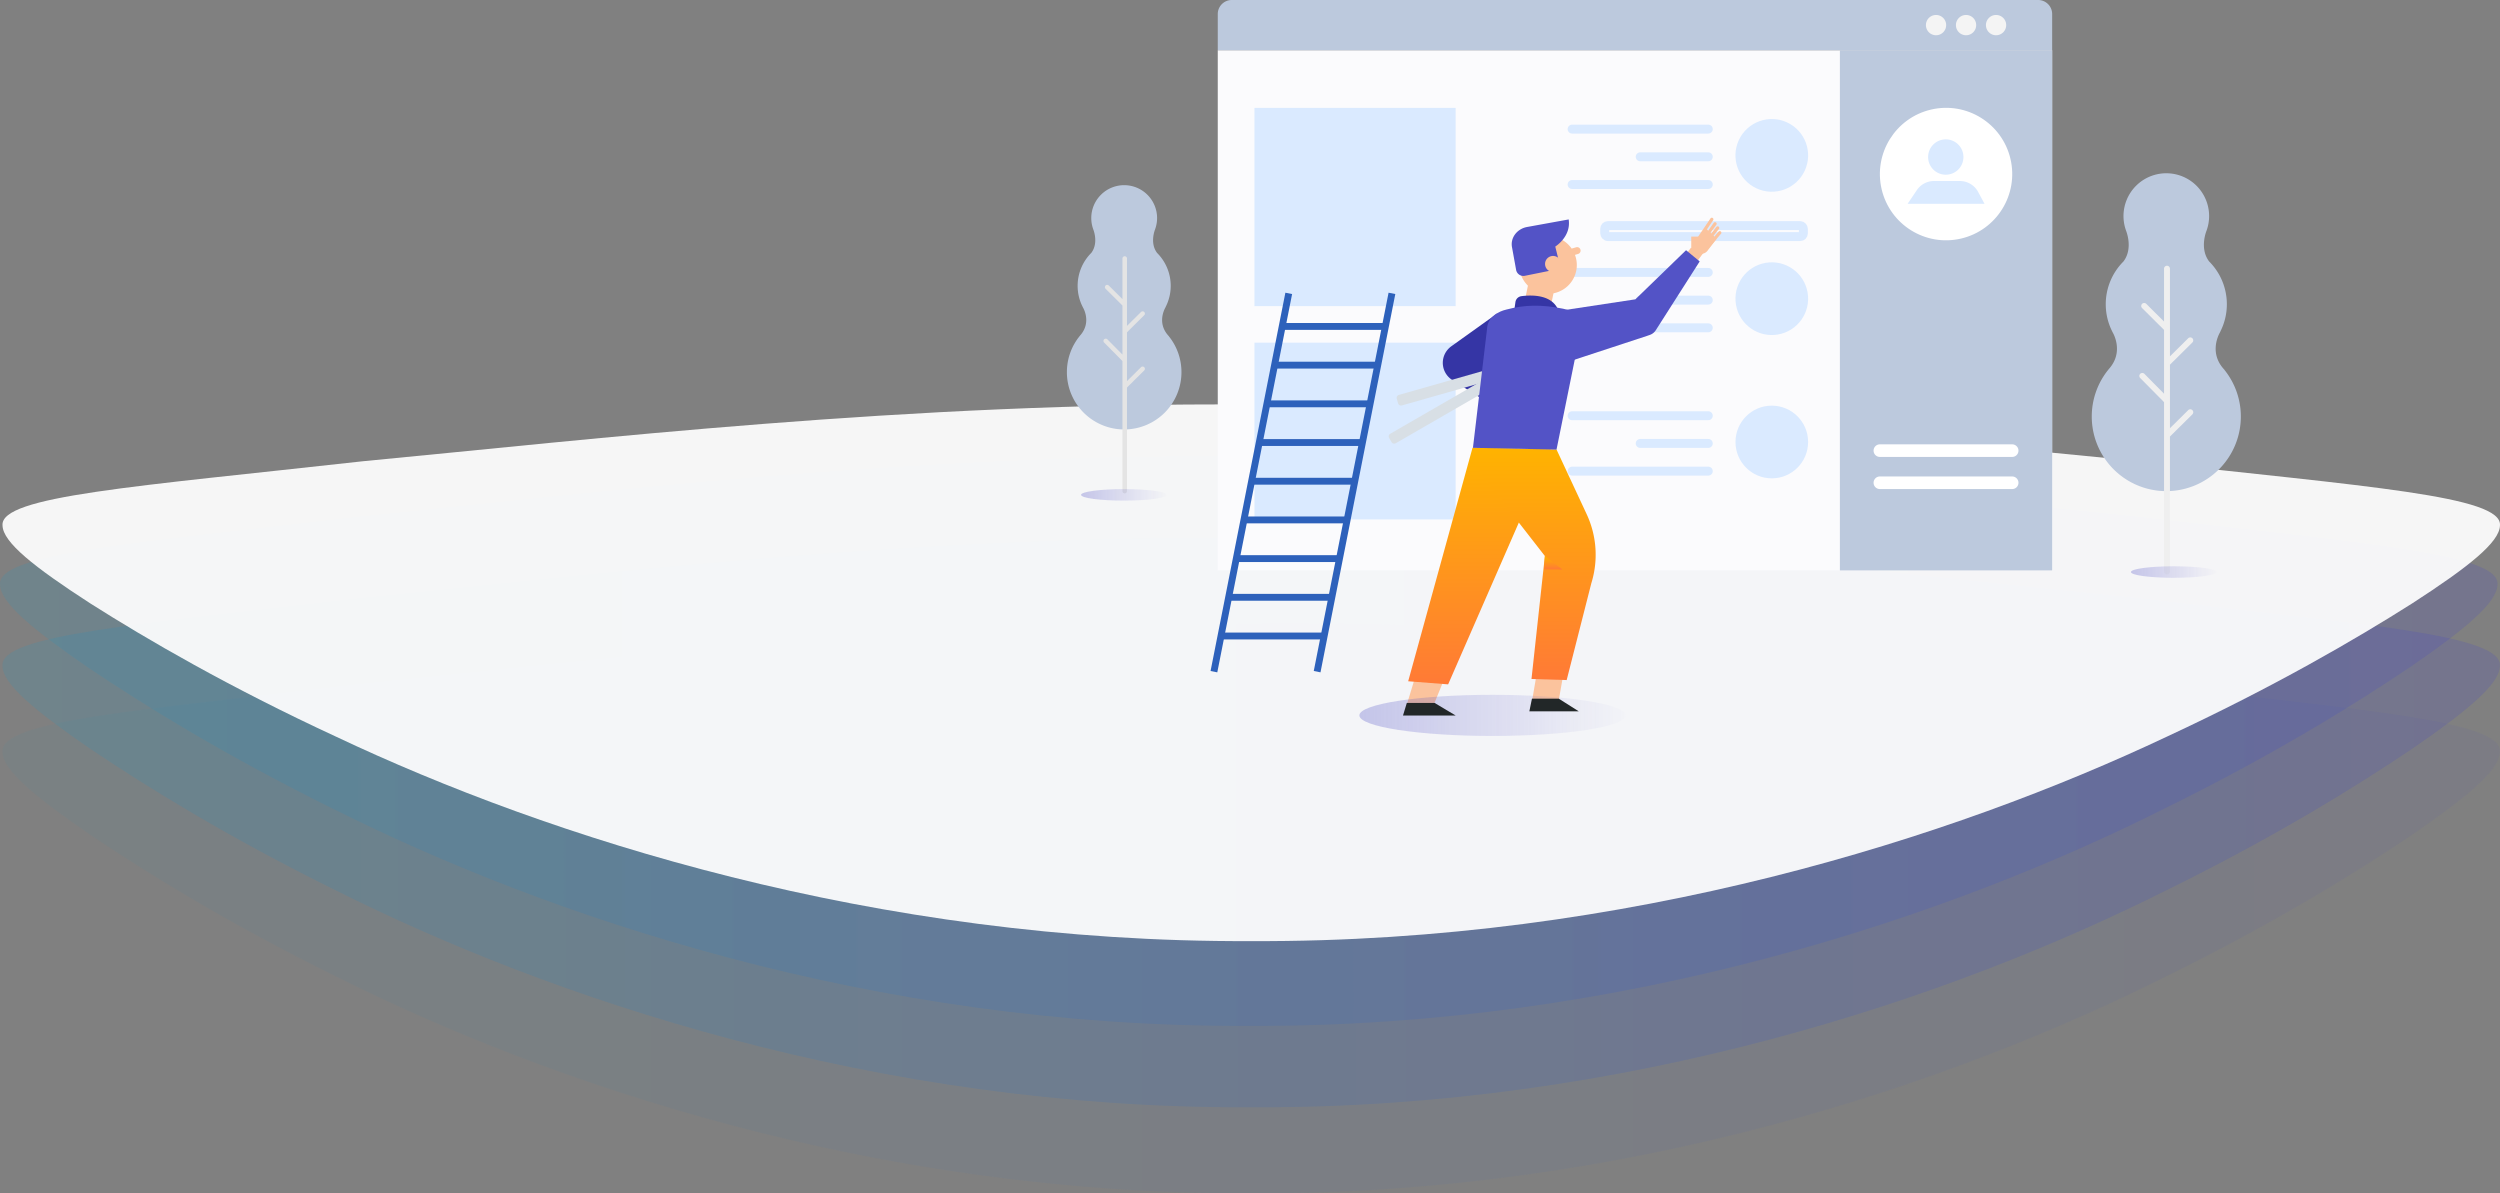 <svg xmlns="http://www.w3.org/2000/svg" xmlns:xlink="http://www.w3.org/1999/xlink" width="1716.873" height="819.494" viewBox="0 0 1716.873 819.494">
  <rect x="0" y="0" width="1716.873" height="819.494" fill="#808080" stroke="none"/>
  <defs>
    <linearGradient id="linear-gradient" x1="-0.25" y1="0.5" x2="1.25" y2="0.5" gradientUnits="objectBoundingBox">
      <stop offset="0" stop-color="#0ab3c4"/>
      <stop offset="1" stop-color="#3d1cde"/>
    </linearGradient>
    <linearGradient id="linear-gradient-4" x1="0.5" x2="0.5" y2="1" gradientUnits="objectBoundingBox">
      <stop offset="0" stop-color="#ff7a36"/>
      <stop offset="1" stop-color="#ffb300"/>
    </linearGradient>
    <linearGradient id="linear-gradient-7" y1="0.5" x2="1" y2="0.5" gradientUnits="objectBoundingBox">
      <stop offset="0" stop-color="#5353c6"/>
      <stop offset="1" stop-color="#5353c6" stop-opacity="0.027"/>
    </linearGradient>
  </defs>
  <g id="Group_257" data-name="Group 257" transform="translate(-8375.107 -3348.543)">
    <g id="Group_256" data-name="Group 256">
      <path id="Ellipse_4_copy_5" data-name="Ellipse 4 copy 5" d="M92.211,1645.023c-259.09,1.219-483.371-76.168-628.543-148.927-73.668-36.353-129.884-71.1-168.75-97.278-38.7-26.581-60.058-44.587-60.261-56.819-1.909-21.51,90.961-28.278,247.42-46.8,155.764-15.718,375.115-43.189,610.134-41.345,235.019-1.844,454.37,25.627,610.134,41.345,156.458,18.522,249.329,25.29,247.42,46.8-.2,12.232-21.558,30.238-60.259,56.821-38.863,26.177-95.071,60.934-168.961,97.247C575.573,1568.846,351.3,1646.245,92.211,1645.023Z" transform="translate(9142.141 2523)" opacity="0.051" fill="url(#linear-gradient)"/>
      <path id="Ellipse_4_copy_4" data-name="Ellipse 4 copy 4" d="M92.211,1585.976c-259.09,1.219-483.371-76.168-628.543-148.927-73.668-36.353-129.884-71.1-168.75-97.277-38.7-26.581-60.058-44.588-60.261-56.819-1.909-21.51,90.961-28.278,247.42-46.8,155.764-15.718,375.115-43.189,610.134-41.345,235.019-1.844,454.37,25.627,610.134,41.345,156.458,18.522,249.329,25.289,247.42,46.8-.2,12.231-21.558,30.238-60.259,56.821-38.863,26.177-95.071,60.934-168.961,97.247C575.573,1509.8,351.3,1587.2,92.211,1585.976Z" transform="translate(9142.141 2523)" opacity="0.149" fill="url(#linear-gradient)"/>
      <path id="Ellipse_4_copy_3" data-name="Ellipse 4 copy 3" d="M90.55,1517.739c-259.09,1.219-483.371-76.168-628.543-148.927-73.669-36.353-129.884-71.1-168.75-97.278-38.7-26.581-60.058-44.587-60.261-56.819-1.909-21.51,90.961-28.278,247.42-46.8,155.764-15.719,375.115-43.189,610.134-41.345,235.019-1.844,454.37,25.627,610.134,41.345,156.458,18.521,249.329,25.289,247.42,46.8-.2,12.232-21.558,30.238-60.259,56.821-38.863,26.177-95.071,60.934-168.961,97.247C573.912,1441.562,349.642,1518.96,90.55,1517.739Z" transform="translate(9142.141 2535.31)" opacity="0.149" fill="url(#linear-gradient)"/>
      <path id="Ellipse_4_copy_3-2" data-name="Ellipse 4 copy 3" d="M92.257,1459.541c259.09,1.148,483.371-71.751,628.543-140.292,73.669-34.246,129.884-66.981,168.75-91.638,38.7-25.039,60.058-42,60.261-53.524,1.909-20.263-90.961-26.639-247.42-44.087-155.764-14.805-375.115-40.685-610.134-38.947-235.019-1.738-454.37,24.142-610.134,38.947-156.459,17.448-249.329,23.824-247.42,44.087.2,11.522,21.558,28.483,60.258,53.527,38.863,24.66,95.072,57.4,168.961,91.608C-391.1,1387.782-166.835,1460.692,92.257,1459.541Z" transform="translate(9142.141 2535.31)" fill="#fff" opacity="0.929"/>
      <rect id="Rectangle_1" data-name="Rectangle 1" width="573.017" height="357.234" transform="matrix(-1, 0, 0, -1, 9784.423, 3740.266)" fill="#fbfbfd"/>
      <rect id="Rectangle_2" data-name="Rectangle 2" width="145.773" height="357.234" transform="matrix(-1, 0, 0, -1, 9784.423, 3740.266)" fill="#bcc9dd"/>
      <path id="Rectangle_3" data-name="Rectangle 3" d="M0,0H573.017a0,0,0,0,1,0,0V24.849a9.64,9.64,0,0,1-9.64,9.64H9.64A9.64,9.64,0,0,1,0,24.849V0A0,0,0,0,1,0,0Z" transform="matrix(-1, 0, 0, -1, 9784.423, 3383.032)" fill="#bcc9dd"/>
      <g id="Group_15" data-name="Group 15" transform="matrix(-1, 0, 0, -1, 9752.864, 3372.75)">
        <path id="Path_85" data-name="Path 85" d="M180.393-231.517a6.959,6.959,0,0,0-6.955-6.962,6.96,6.96,0,0,0-6.957,6.962,6.96,6.96,0,0,0,6.957,6.964A6.96,6.96,0,0,0,180.393-231.517Z" transform="translate(-166.48 238.479)" fill="#f4f4f4"/>
        <path id="Path_86" data-name="Path 86" d="M195.029-231.517a6.959,6.959,0,0,0-6.955-6.962,6.96,6.96,0,0,0-6.957,6.962,6.96,6.96,0,0,0,6.957,6.964A6.96,6.96,0,0,0,195.029-231.517Z" transform="translate(-160.505 238.479)" fill="#f4f4f4"/>
        <path id="Path_87" data-name="Path 87" d="M209.666-231.517a6.958,6.958,0,0,0-6.955-6.962,6.96,6.96,0,0,0-6.957,6.962,6.96,6.96,0,0,0,6.957,6.964A6.959,6.959,0,0,0,209.666-231.517Z" transform="translate(-154.53 238.479)" fill="#f4f4f4"/>
      </g>
      <g id="Group_17" data-name="Group 17" transform="matrix(-1, 0, 0, -1, 9766.109, 3522.735)">
        <ellipse id="Ellipse_5" data-name="Ellipse 5" cx="45.471" cy="45.432" rx="45.471" ry="45.432" transform="matrix(0.227, 0.974, -0.974, 0.228, 88.477, 0)" fill="#fff"/>
        <g id="Group_16" data-name="Group 16" transform="translate(28.139 34.23)">
          <path id="Path_88" data-name="Path 88" d="M211.59-294.352a12.133,12.133,0,0,0-12.127-12.139,12.133,12.133,0,0,0-12.127,12.139,12.133,12.133,0,0,0,12.127,12.139A12.133,12.133,0,0,0,211.59-294.352Z" transform="translate(-172.86 326.468)" fill="#daeaff"/>
          <path id="Path_89" data-name="Path 89" d="M177.056-320.677l4.353,8.109a14.335,14.335,0,0,0,12.627,7.555h17.652a14.329,14.329,0,0,0,11.88-6.32l6.3-9.343Z" transform="translate(-177.056 320.677)" fill="#daeaff"/>
        </g>
      </g>
      <rect id="Rectangle_4" data-name="Rectangle 4" width="138.138" height="136.15" transform="matrix(-1, 0, 0, -1, 9374.751, 3558.786)" fill="#daeaff"/>
      <rect id="Rectangle_5" data-name="Rectangle 5" width="138.138" height="121.392" transform="matrix(-1, 0, 0, -1, 9374.751, 3705.261)" fill="#daeaff"/>
      <g id="Group_21" data-name="Group 21" transform="matrix(-1, 0, 0, -1, 9625.044, 3677.047)">
        <g id="Group_18" data-name="Group 18" transform="translate(0 188.606)">
          <ellipse id="Ellipse_6" data-name="Ellipse 6" cx="24.943" cy="24.958" rx="24.943" ry="24.958" transform="matrix(0.906, 0.424, -0.424, 0.906, 21.146, 0)" fill="#daeaff"/>
          <line id="Line_2" data-name="Line 2" x2="93.518" transform="translate(76.773 51.235)" fill="none" stroke="#daeaff" stroke-linecap="round" stroke-linejoin="round" stroke-width="6.135"/>
          <line id="Line_3" data-name="Line 3" x2="46.759" transform="translate(76.773 32.21)" fill="none" stroke="#daeaff" stroke-linecap="round" stroke-linejoin="round" stroke-width="6.135"/>
          <line id="Line_4" data-name="Line 4" x2="93.518" transform="translate(76.773 13.185)" fill="none" stroke="#daeaff" stroke-linecap="round" stroke-linejoin="round" stroke-width="6.135"/>
        </g>
        <g id="Group_19" data-name="Group 19" transform="translate(4.369 94.562)">
          <ellipse id="Ellipse_7" data-name="Ellipse 7" cx="24.962" cy="24.939" rx="24.962" ry="24.939" transform="matrix(0.169, 0.986, -0.986, 0.169, 49.161, 0)" fill="#daeaff"/>
          <line id="Line_5" data-name="Line 5" x2="93.518" transform="translate(72.404 46.862)" fill="none" stroke="#daeaff" stroke-linecap="round" stroke-linejoin="round" stroke-width="6.135"/>
          <line id="Line_6" data-name="Line 6" x2="46.759" transform="translate(72.404 27.837)" fill="none" stroke="#daeaff" stroke-linecap="round" stroke-linejoin="round" stroke-width="6.135"/>
          <line id="Line_7" data-name="Line 7" x2="93.518" transform="translate(72.404 8.812)" fill="none" stroke="#daeaff" stroke-linecap="round" stroke-linejoin="round" stroke-width="6.135"/>
        </g>
        <g id="Group_20" data-name="Group 20" transform="translate(8.221)">
          <ellipse id="Ellipse_8" data-name="Ellipse 8" cx="24.938" cy="24.962" rx="24.938" ry="24.962" fill="#daeaff"/>
          <line id="Line_8" data-name="Line 8" x2="93.518" transform="translate(68.552 43.006)" fill="none" stroke="#daeaff" stroke-linecap="round" stroke-linejoin="round" stroke-width="6.135"/>
          <line id="Line_9" data-name="Line 9" x2="46.759" transform="translate(68.552 23.982)" fill="none" stroke="#daeaff" stroke-linecap="round" stroke-linejoin="round" stroke-width="6.135"/>
          <line id="Line_10" data-name="Line 10" x2="93.518" transform="translate(68.552 4.956)" fill="none" stroke="#daeaff" stroke-linecap="round" stroke-linejoin="round" stroke-width="6.135"/>
        </g>
      </g>
      <path id="Path_90" data-name="Path 90" d="M255.68-444.118H164.82a4.322,4.322,0,0,0-4.321,4.323,4.322,4.322,0,0,0,4.321,4.325H255.68A4.322,4.322,0,0,0,260-439.795,4.321,4.321,0,0,0,255.68-444.118Z" transform="matrix(-1, 0, 0, -1, 9921.786, 3218.221)" fill="#fff"/>
      <path id="Path_91" data-name="Path 91" d="M255.68-459.786H164.82a4.321,4.321,0,0,0-4.321,4.323,4.321,4.321,0,0,0,4.321,4.323H255.68A4.321,4.321,0,0,0,260-455.464,4.321,4.321,0,0,0,255.68-459.786Z" transform="matrix(-1, 0, 0, -1, 9921.786, 3224.618)" fill="#fff"/>
      <g id="Group_22" data-name="Group 22" transform="matrix(-1, 0, 0, -1, 9333.304, 3810.276)">
        <rect id="Rectangle_6" data-name="Rectangle 6" width="4.712" height="264.834" transform="matrix(0.981, 0.194, -0.194, 0.981, 122.222, 0)" fill="#2d61bb"/>
        <rect id="Rectangle_7" data-name="Rectangle 7" width="4.712" height="264.834" transform="matrix(0.981, 0.194, -0.194, 0.981, 51.352, 0)" fill="#2d61bb"/>
        <rect id="Rectangle_8" data-name="Rectangle 8" width="70.87" height="4.714" transform="translate(48.166 22.604)" fill="#2d61bb"/>
        <rect id="Rectangle_9" data-name="Rectangle 9" width="70.87" height="4.714" transform="translate(43.076 49.179)" fill="#2d61bb"/>
        <rect id="Rectangle_10" data-name="Rectangle 10" width="70.87" height="4.714" transform="translate(37.211 75.752)" fill="#2d61bb"/>
        <rect id="Rectangle_11" data-name="Rectangle 11" width="70.87" height="4.714" transform="translate(33.67 102.325)" fill="#2d61bb"/>
        <rect id="Rectangle_12" data-name="Rectangle 12" width="70.87" height="4.714" transform="translate(26.512 128.898)" fill="#2d61bb"/>
        <rect id="Rectangle_13" data-name="Rectangle 13" width="70.87" height="4.714" transform="translate(21.163 155.473)" fill="#2d61bb"/>
        <rect id="Rectangle_14" data-name="Rectangle 14" width="70.87" height="4.714" transform="translate(17.112 182.045)" fill="#2d61bb"/>
        <rect id="Rectangle_15" data-name="Rectangle 15" width="70.87" height="4.714" transform="translate(12.532 208.618)" fill="#2d61bb"/>
        <rect id="Rectangle_16" data-name="Rectangle 16" width="70.87" height="4.714" transform="translate(7.183 235.193)" fill="#2d61bb"/>
      </g>
      <g id="Group_23" data-name="Group 23" transform="matrix(-1, 0, 0, -1, 9186.477, 3687.394)">
        <path id="Path_92" data-name="Path 92" d="M577.335-366.729l-.062,0c7.586,7.933,4.018,16.7,2.644,19.364l-.008.014c-.265.513-.457.822-.457.822l.07-.014a31.826,31.826,0,0,0-3.465,14.431,31.91,31.91,0,0,0,9.359,22.62c5.315,7.041,1.293,16.4,1.293,16.4h.013a22.556,22.556,0,0,0-1.307,7.518,22.61,22.61,0,0,0,22.6,22.62,22.608,22.608,0,0,0,22.6-22.62,22.555,22.555,0,0,0-1.3-7.518h.013s-4.022-9.359,1.291-16.4a31.9,31.9,0,0,0,9.361-22.62,31.808,31.808,0,0,0-3.461-14.422l.023,0-.1-.163c-.18-.353-.36-.705-.554-1.05-1.421-2.937-4.154-10.775,2.1-18.12.192-.227.389-.45.577-.68.058-.062.1-.124.159-.186H638.7a39.219,39.219,0,0,0,8.657-24.611,39.359,39.359,0,0,0-39.34-39.378,39.359,39.359,0,0,0-39.338,39.378A39.209,39.209,0,0,0,577.335-366.729Z" transform="translate(-568.676 474.642)" fill="#bcc9dd"/>
        <path id="Path_93" data-name="Path 93" d="M589.17-375.242l9.636-9.543v33.53l-11.833,11.717a1.565,1.565,0,0,0-.014,2.213,1.563,1.563,0,0,0,2.211.012l9.636-9.541V-300.6a1.562,1.562,0,0,0,1.562,1.564,1.562,1.562,0,0,0,1.562-1.564v-27.872l9.371,9.326a1.562,1.562,0,0,0,2.211-.006,1.565,1.565,0,0,0-.006-2.213l-11.576-11.519v-33.675l10.358,10.473a1.559,1.559,0,0,0,2.209.012,1.565,1.565,0,0,0,.013-2.211l-12.58-12.72v-89.335a1.562,1.562,0,0,0-1.562-1.564,1.562,1.562,0,0,0-1.562,1.564v71.16l-11.833,11.719a1.563,1.563,0,0,0-.014,2.211A1.562,1.562,0,0,0,589.17-375.242Z" transform="translate(-561.396 461.91)" fill="#e4e4e4"/>
      </g>
      <path id="Path_94" data-name="Path 94" d="M63.324-377.528l-.081,0c9.872,10.324,5.23,21.728,3.442,25.2l-.01.017c-.346.668-.594,1.068-.594,1.068l.089-.017a41.41,41.41,0,0,0-4.508,18.777,41.52,41.52,0,0,0,12.18,29.434c6.914,9.161,1.682,21.343,1.682,21.343h.015a29.33,29.33,0,0,0-1.7,9.779A29.419,29.419,0,0,0,103.247-242.5a29.419,29.419,0,0,0,29.4-29.434,29.33,29.33,0,0,0-1.7-9.779h.015s-5.232-12.182,1.682-21.343a41.52,41.52,0,0,0,12.18-29.434,41.394,41.394,0,0,0-4.5-18.766l.031.006s-.052-.081-.13-.211c-.234-.459-.468-.918-.72-1.368-1.849-3.823-5.407-14.021,2.729-23.579.25-.295.507-.583.751-.885.076-.079.13-.161.207-.242l-.027,0a51.028,51.028,0,0,0,11.266-32.027,51.215,51.215,0,0,0-51.188-51.24,51.216,51.216,0,0,0-51.19,51.24A51.02,51.02,0,0,0,63.324-377.528Z" transform="matrix(-1, 0, 0, -1, 9966.057, 3225.03)" fill="#bcc9dd"/>
      <path id="Path_95" data-name="Path 95" d="M78.724-388.608l12.54-12.416v43.631l-15.4,15.247a2.036,2.036,0,0,0-.015,2.877,2.03,2.03,0,0,0,2.875.017l12.54-12.416v60.184a2.034,2.034,0,0,0,2.033,2.036,2.034,2.034,0,0,0,2.034-2.036v-36.27l12.193,12.135a2.028,2.028,0,0,0,2.875-.008,2.033,2.033,0,0,0-.008-2.877L95.33-333.493v-43.821l13.477,13.627a2.028,2.028,0,0,0,2.875.016,2.033,2.033,0,0,0,.015-2.877L95.33-383.1V-499.346A2.034,2.034,0,0,0,93.3-501.38a2.033,2.033,0,0,0-2.033,2.034v92.6L75.864-391.5a2.036,2.036,0,0,0-.015,2.877A2.028,2.028,0,0,0,78.724-388.608Z" transform="matrix(-1, 0, 0, -1, 9956.583, 3241.598)" fill="#efefef"/>
      <rect id="Rectangle_17" data-name="Rectangle 17" width="136.421" height="7.532" rx="2.143" transform="matrix(1, 0, 0, 1, 9477.147, 3503.481)" stroke-width="6.138" stroke="#daeaff" stroke-linecap="round" stroke-linejoin="round" fill="none"/>
      <path id="Path_96" data-name="Path 96" d="M404.532-563.9,386.5-565.1l-4.811,27.09,18.05,2.026Z" transform="matrix(-1, 0, 0, -1, 9831.488, 3267.612)" fill="#fbc39d"/>
      <path id="Path_97" data-name="Path 97" d="M439.47-543.458l8.906-21.878h18.47l-7.275,24.009" transform="matrix(-1, 0, 0, -1, 9807.9, 3267.707)" fill="#fbc39d"/>
      <path id="Path_98" data-name="Path 98" d="M442.307-392.525,486.5-552.9l-27.438-2.131-70.482,161.29Z" transform="matrix(-1, 0, 0, -1, 9828.675, 3263.501)" fill="url(#linear-gradient-4)"/>
      <g id="Group_26" data-name="Group 26" transform="matrix(-1, 0, 0, -1, 9470.927, 3815.57)">
        <path id="Path_99" data-name="Path 99" d="M393.581-394.57l-20.732-44.48a65.836,65.836,0,0,1-3.175-47.423l16.918-66.456,24.164.727-9.2,84.458,41.682,53.528a35.429,35.429,0,0,1,7.081,16.5l.656,4.362Z" transform="translate(-366.686 552.928)" fill="url(#linear-gradient-4)"/>
        <path id="Path_100" data-name="Path 100" d="M394.954-489.757,382.858-499l12.6.1Z" transform="translate(-360.084 574.942)" fill="url(#linear-gradient-4)"/>
      </g>
      <g id="Group_28" data-name="Group 28" transform="matrix(-1, 0, 0, -1, 9460.576, 3579.965)">
        <rect id="Rectangle_18" data-name="Rectangle 18" width="18.253" height="35.706" transform="matrix(-0.979, -0.203, 0.202, -0.979, 35.467, 38.667)" fill="#fbc39d"/>
        <g id="Group_27" data-name="Group 27" transform="translate(0 29.641)">
          <path id="Path_101" data-name="Path 101" d="M374.133-334.234a2.386,2.386,0,0,0,2.956,1.618l3.082-.9A19.721,19.721,0,0,0,395.987-325a19.781,19.781,0,0,0,20.188-19.366,19.784,19.784,0,0,0-19.348-20.209,19.785,19.785,0,0,0-20.19,19.368,19.761,19.761,0,0,0,1.268,7.378l-2.156.632A2.386,2.386,0,0,0,374.133-334.234Z" transform="translate(-374.037 364.576)" fill="#fbc39d"/>
          <path id="Path_102" data-name="Path 102" d="M386.657-345.627l2.458,9.938s-11.014,6.772-9.214,18.63l28.564-5.185c6.887-1.25,11.535-7.415,10.383-13.771l-2.875-15.871a5.1,5.1,0,0,0-6.187-3.838l-17.7,3.577Z" transform="translate(-371.724 368.142)" fill="#5353c6"/>
          <path id="Path_103" data-name="Path 103" d="M383.543-348.536a5.51,5.51,0,0,1,5.623-5.4,5.511,5.511,0,0,1,5.389,5.631,5.51,5.51,0,0,1-5.623,5.394A5.509,5.509,0,0,1,383.543-348.536Z" transform="translate(-370.156 368.92)" fill="#fbc39d"/>
        </g>
      </g>
      <path id="Path_104" data-name="Path 104" d="M402.619-373.521l17.251,16.983,30.623-21.908.583-.411a14.546,14.546,0,0,0,3.436-3.493,13.927,13.927,0,0,0-4.21-19.839L425.875-417.7l-16.8,16.991,7.9,10.035Z" transform="matrix(-1, 0, 0, -1, 9822.944, 3207.435)" fill="#3535a5"/>
      <path id="Rectangle_19" data-name="Rectangle 19" d="M2.141,0H134.288a2.144,2.144,0,0,1,2.144,2.144V5.389a2.142,2.142,0,0,1-2.142,2.142H2.143A2.143,2.143,0,0,1,0,5.389V2.141A2.141,2.141,0,0,1,2.141,0Z" transform="matrix(0.962, -0.274, 0.273, 0.962, 9333.759, 3620.32)" fill="#d8dfe5"/>
      <path id="Rectangle_20" data-name="Rectangle 20" d="M2.142,0h132.17a2.143,2.143,0,0,1,2.143,2.143V5.388a2.143,2.143,0,0,1-2.143,2.143H2.143A2.143,2.143,0,0,1,0,5.387V2.142A2.142,2.142,0,0,1,2.142,0Z" transform="matrix(0.866, -0.5, 0.5, 0.866, 9328.039, 3647.476)" fill="#d8dfe5"/>
      <g id="Group_29" data-name="Group 29" transform="matrix(-1, 0, 0, -1, 9557.262, 3542.58)">
        <path id="Path_105" data-name="Path 105" d="M322.489-334.91l14.225-18.581-7.554-5.586-15.02,20.41Z" transform="translate(-301.802 359.076)" fill="#fbc39d"/>
        <path id="Path_106" data-name="Path 106" d="M321.579-340.737l.016,7.4-5.224-.006,1.056-11.46Z" transform="translate(-300.892 364.904)" fill="#fbc39d"/>
        <path id="Path_107" data-name="Path 107" d="M321.135-340.171a1.115,1.115,0,0,1,.515.186,1.106,1.106,0,0,1,.292,1.533l-10.666,15.693a1.1,1.1,0,0,1-1.531.293,1.1,1.1,0,0,1-.29-1.533l10.664-15.693A1.1,1.1,0,0,1,321.135-340.171Z" transform="translate(-303.793 366.792)" fill="#fbc39d"/>
        <path id="Path_108" data-name="Path 108" d="M319.477-341.72a1.109,1.109,0,0,1,.536.2,1.106,1.106,0,0,1,.255,1.538l-10.583,14.817a1.1,1.1,0,0,1-1.537.256,1.1,1.1,0,0,1-.255-1.538l10.583-14.817A1.1,1.1,0,0,1,319.477-341.72Z" transform="translate(-304.437 366.16)" fill="#fbc39d"/>
        <path id="Path_109" data-name="Path 109" d="M318.025-342.5a1.094,1.094,0,0,1,.583.236,1.1,1.1,0,0,1,.172,1.55l-10.416,13.058a1.1,1.1,0,0,1-1.549.174,1.105,1.105,0,0,1-.172-1.55l10.416-13.059A1.105,1.105,0,0,1,318.025-342.5Z" transform="translate(-304.961 365.842)" fill="#fbc39d"/>
        <path id="Path_110" data-name="Path 110" d="M317.171-344.322a1.1,1.1,0,0,1,.612.262,1.1,1.1,0,0,1,.118,1.554l-10.586,12.339a1.1,1.1,0,0,1-1.552.116,1.1,1.1,0,0,1-.116-1.554l10.585-12.337A1.1,1.1,0,0,1,317.171-344.322Z" transform="translate(-305.379 365.098)" fill="#fbc39d"/>
        <path id="Path_111" data-name="Path 111" d="M315.177-327.517l-7.491-7.218,6.589-8.615c.856-1.068,3.31-2.168,4.516-1.521l6.243,3.344Z" transform="translate(-304.438 364.797)" fill="#fbc39d"/>
      </g>
      <path id="Path_112" data-name="Path 112" d="M415.678-374.281l-1.14,7.995a4.77,4.77,0,0,1-4.1,4.059c-7.145.942-22.7,1.4-26-11.678Z" transform="matrix(-1, 0, 0, -1, 9830.364, 3189.711)" fill="#3535a5"/>
      <ellipse id="Ellipse_27" data-name="Ellipse 27" cx="91.415" cy="14.127" rx="91.415" ry="14.127" transform="translate(9308.663 3825.706)" opacity="0.3" fill="url(#linear-gradient-7)"/>
      <path id="Path_113" data-name="Path 113" d="M381.262-344.984l4.659,1.174c14.781,2.98,26.45,2.779,39.088-.566,0,0,13.016-2.573,13.271-13.466l9.659-81.48-57.394-1.221-16.293,80.378C373.891-351.844,373.457-345.878,381.262-344.984Z" transform="matrix(-1, 0, 0, -1, 9834.59, 3216.762)" fill="#5353c6"/>
      <path id="Path_114" data-name="Path 114" d="M325.312-320.632l34.808-33.726,64.024-9.709-12.989-34.79L352.224-379.51l-2.036.709a7.939,7.939,0,0,0-3.99,3.083L315.96-328.327Z" transform="matrix(-1, 0, 0, -1, 9858.321, 3199.744)" fill="#5353c6"/>
      <path id="Path_115" data-name="Path 115" d="M449.492-561.551l-14.574-8.694h36.237l-2.638,8.694Z" transform="matrix(-1, 0, 0, -1, 9809.759, 3269.71)" fill="#222728"/>
      <path id="Path_116" data-name="Path 116" d="M388.632-559.5l-13.716-8.693h33.949l-1.784,8.693Z" transform="matrix(-1, 0, 0, -1, 9834.254, 3268.872)" fill="#222728"/>
      <ellipse id="Ellipse_28" data-name="Ellipse 28" cx="29.411" cy="3.957" rx="29.411" ry="3.957" transform="translate(9838.523 3737.435)" opacity="0.3" fill="url(#linear-gradient-7)"/>
      <ellipse id="Ellipse_29" data-name="Ellipse 29" cx="29.411" cy="3.957" rx="29.411" ry="3.957" transform="translate(9117.523 3684.435)" opacity="0.3" fill="url(#linear-gradient-7)"/>
    </g>
  </g>
</svg>
